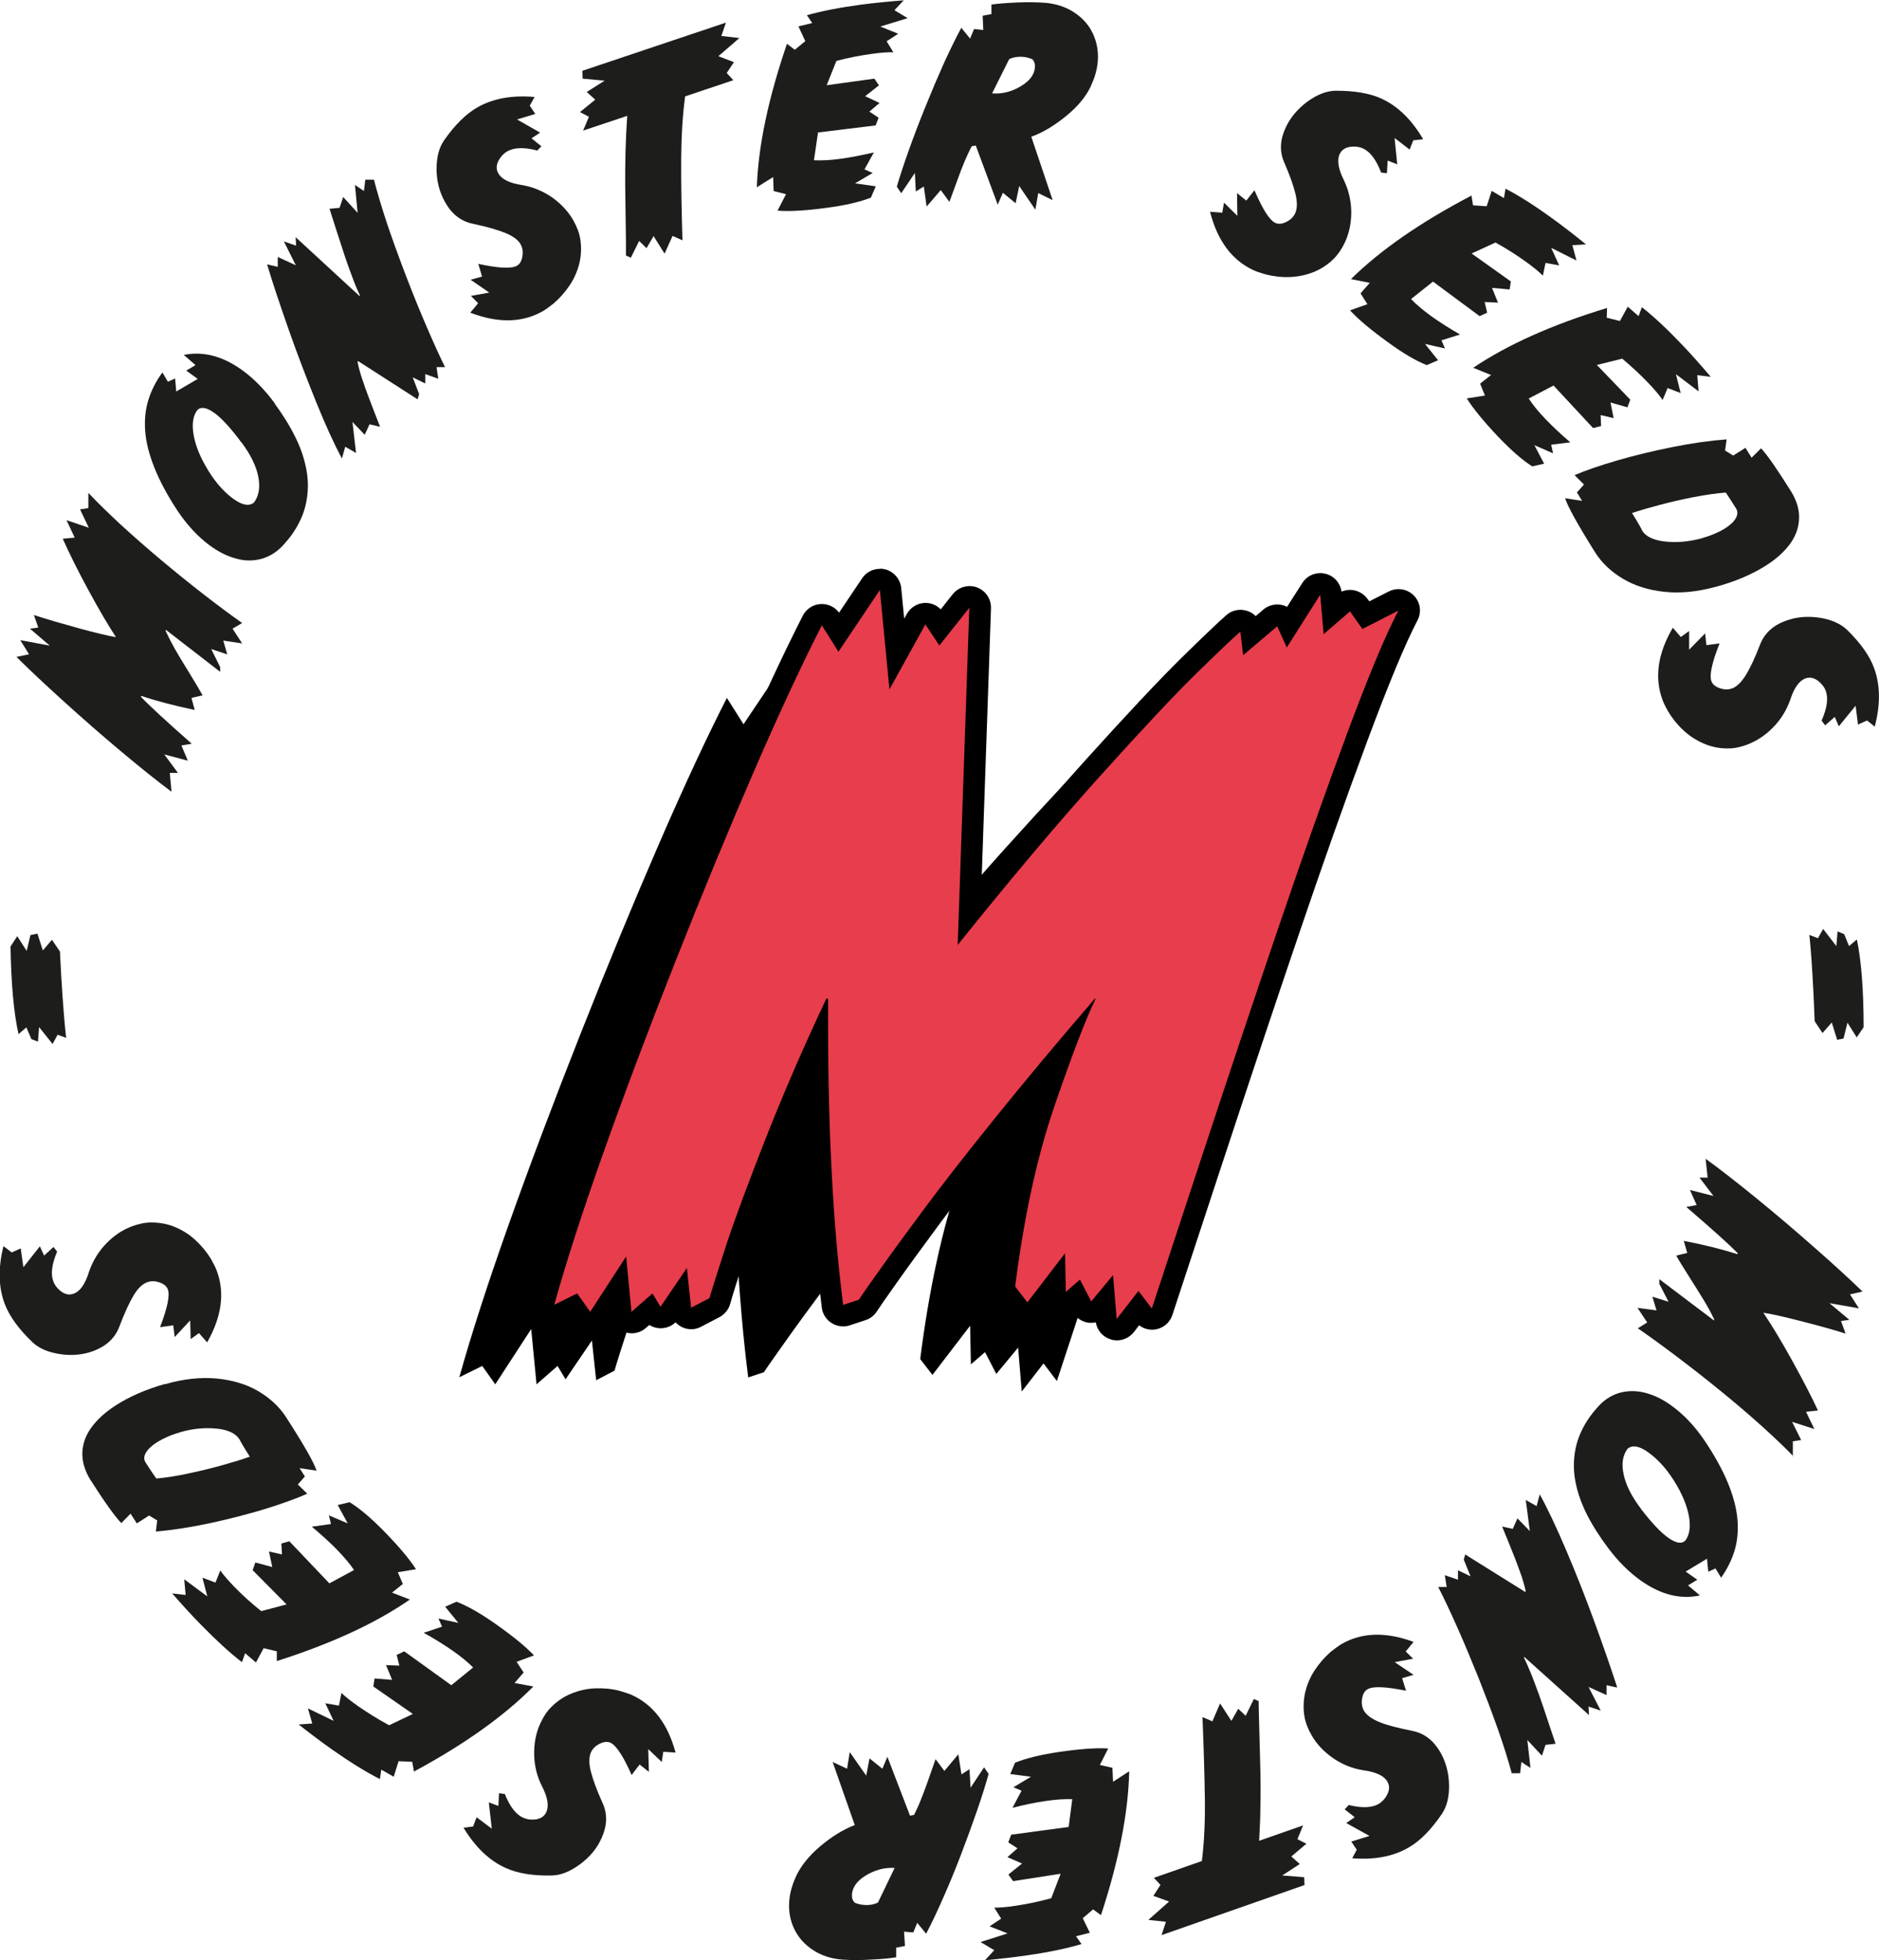 <?xml version="1.0" encoding="UTF-8"?>
<svg id="Camada_1" xmlns="http://www.w3.org/2000/svg" viewBox="0 0 119.74 124.88">
  <defs>
    <style>
      .cls-1 {
        fill: #1d1d1b;
      }

      .cls-2 {
        fill: #e83d4c;
      }
    </style>
  </defs>
  <g>
    <path d="M83.06,43.52c-.82,1.57-1.91,4.18-3.27,7.84-1.36,3.66-2.81,7.77-4.36,12.32-1.55,4.55-3.23,9.57-5.04,15.07-1.81,5.5-2.82,8.57-3.04,9.23l-.85-1.12-1.39,1.79-.23-2.8-1.39,1.68-.72-1.39-.9.78-.05-2.46-2.4,3.13-.78-1.01c.56-4.41,1.39-8.25,2.51-11.51,1.12-3.26,1.99-5.53,2.62-6.83h-.05c-2.38,2.76-4.52,5.32-6.42,7.68-1.9,2.36-3.38,4.26-4.44,5.69-1.06,1.43-1.98,2.68-2.74,3.75s-1.24,1.75-1.44,2.06l-1,.33c-.64-5.01-.96-10.99-.96-17.94v-1.57h-.11c-1.47,3.1-2.76,6.1-3.9,8.99-1.13,2.89-1.97,5.14-2.5,6.77-.53,1.62-.88,2.73-1.05,3.32l-1.17.61-.27-2.53-1.68,2.47-.51-.85-1.34,1.17-.34-3.52-2.29,3.52-.83-1.17-1.46.72c.74-2.65,1.77-5.85,3.1-9.6,1.33-3.75,2.87-7.84,4.62-12.27,1.75-4.43,3.44-8.51,5.06-12.24,1.62-3.73,3.05-6.78,4.27-9.17l1.06,1.68,2.63-3.92.61,6.32,2.29-4.14.89,1.34,1.91-2.4-.74,21.48c3.4-4.24,6.44-7.84,9.1-10.79,2.66-2.95,4.69-5.12,6.09-6.49,1.4-1.37,2.34-2.26,2.82-2.68l.18,1.5,2.17-1.84.61,1.35,2.13-3.36.22,2.51,1.68-1.45.79,1.12,2.29-1.17Z"/>
    <path class="cls-2" d="M71.16,84.71c-.06,0-.13,0-.19-.03-.27-.08-.46-.32-.49-.6l-.09-1.13-.33.39c-.13.16-.32.25-.53.25-.02,0-.05,0-.07,0-.23-.02-.43-.16-.53-.36l-.32-.63-.25.21c-.13.11-.29.17-.45.17-.09,0-.19-.02-.28-.06-.24-.11-.4-.34-.41-.61v-.52s-1.23,1.59-1.23,1.59c-.13.17-.33.27-.54.27h0c-.21,0-.41-.1-.54-.27l-.78-1.01c-.11-.14-.16-.32-.14-.5.56-4.44,1.41-8.36,2.54-11.65.39-1.15.75-2.17,1.09-3.07-1.35,1.6-2.61,3.13-3.76,4.57-1.88,2.34-3.37,4.24-4.43,5.67-1.05,1.41-1.96,2.66-2.73,3.74-.93,1.3-1.29,1.83-1.42,2.04-.08.13-.21.23-.36.28l-1,.33c-.07.02-.14.03-.21.03-.13,0-.25-.04-.36-.11-.17-.11-.29-.29-.31-.49-.6-4.7-.92-10.32-.96-16.73-.98,2.18-1.88,4.31-2.69,6.38-1.13,2.87-1.96,5.14-2.48,6.73-.54,1.63-.88,2.71-1.04,3.29-.05.18-.17.33-.34.42l-1.17.61c-.1.05-.21.08-.32.08s-.22-.03-.32-.08c-.2-.11-.33-.3-.36-.53l-.07-.68-.64.94c-.13.19-.34.3-.56.3,0,0-.01,0-.02,0-.23,0-.45-.13-.57-.33l-.09-.14-.72.63c-.13.11-.29.17-.45.17-.08,0-.17-.02-.25-.05-.24-.09-.4-.31-.43-.57l-.15-1.58-1.23,1.89c-.12.19-.33.31-.56.31,0,0,0,0-.01,0-.22,0-.43-.11-.56-.29l-.49-.7-.94.46c-.1.05-.2.07-.3.07-.16,0-.31-.05-.44-.16-.21-.17-.29-.45-.22-.71.74-2.65,1.78-5.89,3.11-9.64,1.32-3.73,2.88-7.87,4.63-12.3,1.74-4.41,3.45-8.54,5.07-12.26,1.62-3.72,3.06-6.81,4.28-9.21.11-.22.33-.36.58-.37.01,0,.02,0,.03,0,.23,0,.45.12.58.32l.51.8,2.05-3.05c.13-.19.34-.3.57-.3.06,0,.11,0,.17.02.28.07.48.31.51.6l.4,4.14,1.23-2.22c.12-.21.33-.34.57-.35,0,0,.02,0,.03,0,.23,0,.44.11.57.31l.37.56,1.33-1.67c.13-.17.33-.26.53-.26.08,0,.16.01.24.04.28.1.46.37.45.66l-.67,19.43c2.89-3.56,5.52-6.66,7.84-9.23,2.65-2.95,4.71-5.14,6.12-6.52,1.42-1.39,2.35-2.28,2.85-2.71.13-.11.29-.17.45-.17.08,0,.17.02.25.05.24.09.4.31.43.56l.03.24,1.2-1.02c.12-.11.28-.16.44-.16.05,0,.1,0,.15.02.21.05.38.19.47.38l.09.2,1.45-2.29c.13-.2.35-.32.58-.32.05,0,.11,0,.16.02.28.07.49.31.52.6l.1,1.18.67-.58c.12-.11.28-.17.45-.17.03,0,.06,0,.08,0,.19.02.36.13.47.28l.45.64,1.77-.9c.1-.05.21-.07.31-.07.18,0,.35.07.48.2.21.21.26.53.12.8-.8,1.53-1.89,4.14-3.23,7.76-1.35,3.62-2.81,7.76-4.36,12.3-1.53,4.5-3.22,9.57-5.03,15.06-1.93,5.85-2.84,8.61-3.04,9.23-.08.24-.29.42-.54.46-.04,0-.07,0-.11,0-.21,0-.41-.1-.54-.27l-.31-.41-.85,1.09c-.13.17-.33.26-.54.26Z"/>
    <path d="M56.07,37.6l.61,6.32,2.29-4.14.89,1.34,1.91-2.4-.74,21.48c3.4-4.24,6.44-7.84,9.1-10.79,2.66-2.95,4.69-5.12,6.09-6.49,1.4-1.37,2.34-2.26,2.82-2.68l.18,1.5,2.17-1.84.61,1.35,2.13-3.36.22,2.51,1.68-1.45.79,1.12,2.29-1.17c-.82,1.57-1.91,4.18-3.27,7.84-1.36,3.66-2.81,7.77-4.36,12.32-1.55,4.55-3.23,9.57-5.04,15.07-1.81,5.5-2.82,8.57-3.04,9.23l-.85-1.12-1.39,1.79-.23-2.8-1.39,1.68-.72-1.39-.9.78-.05-2.46-2.4,3.13-.78-1.01c.56-4.41,1.39-8.25,2.51-11.51,1.12-3.26,1.99-5.53,2.62-6.83h-.05c-2.38,2.76-4.52,5.32-6.42,7.68-1.9,2.36-3.38,4.26-4.44,5.69-1.06,1.43-1.98,2.68-2.74,3.75-.76,1.06-1.24,1.75-1.44,2.06l-1,.33c-.64-5.01-.96-10.99-.96-17.94v-1.57h-.11c-1.47,3.1-2.76,6.1-3.9,8.99-1.13,2.89-1.97,5.14-2.5,6.77-.53,1.62-.88,2.73-1.05,3.32l-1.17.61-.27-2.53-1.68,2.47-.51-.85-1.34,1.17-.34-3.52-2.29,3.52-.83-1.17-1.46.72c.74-2.65,1.77-5.85,3.1-9.6,1.33-3.75,2.87-7.84,4.62-12.27,1.75-4.43,3.44-8.51,5.06-12.24,1.62-3.73,3.05-6.78,4.27-9.17l1.06,1.68,2.63-3.92M61.77,38.72h0M56.07,36.24c-.45,0-.88.22-1.13.6l-1.47,2.19c-.26-.35-.66-.55-1.1-.55-.02,0-.04,0-.06,0-.49.02-.93.31-1.15.74-1.23,2.41-2.68,5.52-4.3,9.24-1.63,3.73-3.34,7.86-5.08,12.28-1.75,4.44-3.31,8.58-4.64,12.32-1.33,3.77-2.39,7.02-3.13,9.69-.14.52.03,1.07.44,1.42.25.21.56.31.87.31.21,0,.41-.05.61-.14l.42-.21.16.22c.26.36.67.58,1.11.58,0,0,.02,0,.03,0,.45,0,.87-.24,1.12-.62l.2-.3c.13.37.41.68.79.83.16.06.33.1.5.1.33,0,.65-.12.9-.34l.22-.19c.2.13.44.2.68.21.01,0,.03,0,.04,0,.36,0,.7-.14.95-.38.1.11.22.2.36.28.2.11.42.16.64.16s.43-.05.63-.16l1.17-.61c.33-.18.58-.48.68-.84.15-.56.5-1.65,1.03-3.26.52-1.58,1.35-3.83,2.47-6.69.44-1.13.92-2.29,1.42-3.47.11,5.14.42,9.72.92,13.66.05.4.28.76.63.98.22.14.47.21.73.21.14,0,.29-.02.43-.07l1-.33c.3-.1.55-.29.72-.56.13-.2.48-.72,1.4-2.01.76-1.07,1.68-2.32,2.72-3.73,1.06-1.42,2.54-3.32,4.41-5.65.43-.53.87-1.08,1.33-1.64-1.06,3.22-1.87,7.01-2.4,11.27-.04.36.05.72.27,1l.78,1.01c.26.34.66.53,1.08.53,0,0,0,0,0,0,.42,0,.82-.2,1.08-.53l.41-.53c.12.12.25.21.41.28.18.08.37.12.55.12.15,0,.3-.02.44-.07.22.38.6.63,1.04.68.05,0,.1,0,.15,0,.09,0,.19,0,.28-.03.08.51.45.94.96,1.09.13.04.26.06.39.06.41,0,.81-.19,1.08-.53l.33-.43c.24.18.53.28.83.28.07,0,.15,0,.22-.02.5-.08.91-.43,1.07-.92.21-.63,1.12-3.39,3.04-9.23,1.81-5.49,3.5-10.56,5.03-15.05,1.54-4.53,3-8.66,4.35-12.28,1.34-3.6,2.41-6.18,3.2-7.69.28-.53.18-1.17-.24-1.59-.26-.26-.61-.4-.97-.4-.21,0-.42.05-.62.15l-1.24.63-.11-.15c-.22-.31-.57-.52-.95-.57-.06,0-.11-.01-.17-.01-.19,0-.37.04-.54.11-.08-.55-.48-1.01-1.03-1.14-.11-.03-.22-.04-.32-.04-.46,0-.9.23-1.15.63l-.97,1.52c-.1-.05-.21-.09-.33-.12-.1-.02-.2-.03-.3-.03-.32,0-.63.11-.88.32l-.49.42c-.13-.13-.29-.24-.48-.31-.16-.06-.33-.09-.49-.09-.32,0-.64.11-.89.33-.51.44-1.45,1.34-2.88,2.74-1.41,1.39-3.48,3.59-6.15,6.55-1.98,2.2-4.18,4.77-6.58,7.69l.6-17.38s0-.05,0-.08c0-.72-.56-1.31-1.27-1.36-.03,0-.06,0-.1,0-.03,0-.06,0-.09,0-.26.02-.51.11-.71.26-.08.06-.15.12-.22.2-.02.02-.04.05-.06.07l-.75.95c-.25-.26-.6-.41-.97-.41-.02,0-.04,0-.05,0-.48.02-.91.29-1.14.7l-.17.3-.19-1.95c-.06-.57-.47-1.05-1.02-1.19-.11-.03-.22-.04-.33-.04h0Z"/>
  </g>
  <g>
    <path class="cls-1" d="M5.63,31.4c.57.6,1.25,1.27,2.06,2.02.81.74,1.67,1.5,2.58,2.26.91.76,1.81,1.49,2.7,2.18.89.69,1.71,1.3,2.46,1.83l-.61.36.61.94-1.2-.18.25.88-1.02-.34.57,1.15v.3s-3.45-2.67-3.45-2.67l-.03.06c.19.4.39.79.61,1.18.22.39.54.91.94,1.56.4.65.67,1.11.81,1.37l-.71.16.21.77c-1.33-.28-2.47-.58-3.41-.9l-.02.06c.49.52,1.57,1.52,3.24,2.99l-.66.11.41.97-1.5-.4.87,1.18h-.52s.11,1.2.11,1.2c-.94-.7-2.02-1.57-3.25-2.6s-2.44-2.09-3.62-3.16c-1.18-1.07-2.19-2.01-3.01-2.83l.8-.17-.56-.9,1.88.35-1.26-1.08.53-.07-.28-.8c.75.25,1.69.52,2.81.83,1.12.31,1.93.5,2.42.58-.53-.81-1.12-1.82-1.78-3.04-.66-1.22-1.2-2.3-1.61-3.23l.76-.07-.52-1.11,1.42.48-.56-1.17.53-.08v-.98Z"/>
    <path class="cls-1" d="M17.51,25.72c.53.72.97,1.43,1.31,2.13.35.69.58,1.39.71,2.1.13.7.12,1.41-.03,2.12-.15.71-.47,1.4-.96,2.07-.08.11-.23.29-.43.52-.41.47-.88.77-1.4.93-.53.15-1.08.16-1.65,0-.57-.15-1.13-.43-1.68-.83-.76-.56-1.45-1.3-2.06-2.21-.66-1-1.15-1.92-1.49-2.78-.34-.85-.53-1.63-.58-2.34-.05-.71.02-1.36.21-1.97.19-.6.48-1.18.89-1.73l.35.59.46-.21.07.83,1.37-.8-.73-.53.59-.35-.75-.65c1.25-.25,2.5.08,3.75.99.75.55,1.43,1.25,2.06,2.11ZM15.4,28.21c-.67-.91-1.25-1.54-1.72-1.89-.51-.37-.88-.43-1.11-.19-.26.35-.34.84-.25,1.46.09.62.33,1.29.72,1.99.53.96,1.13,1.69,1.83,2.2.57.41,1.01.49,1.32.23.31-.43.4-.97.27-1.64-.13-.67-.48-1.39-1.05-2.16Z"/>
    <path class="cls-1" d="M23.83,11.45c.21.81.49,1.75.84,2.81.36,1.06.76,2.16,1.2,3.31.44,1.15.88,2.23,1.32,3.25.44,1.02.83,1.88,1.17,2.57h-.54s.11.74.11.74l-.83-.3v.6s-.8-.39-.8-.39l.41,1.07-.1.33-3.78-2.43-.05.02c.07.38.19.81.36,1.29.16.49.39,1.08.66,1.79.28.71.42,1.07.42,1.08l-.67-.16-.31.67-.78-.82.23,1.98-.69-.4-.21.75c-.48-.89-1.03-2.08-1.64-3.59-.61-1.51-1.2-3.04-1.75-4.61-.55-1.57-1.02-2.96-1.38-4.17l.68.16v-.63s1.15.53,1.15.53l-.76-1.52.78.27-.03-.54,4.07,3.75.03-.03c-.14-.3-.31-.68-.48-1.15-.18-.47-.33-.9-.46-1.28-.13-.39-.32-.98-.58-1.78-.25-.8-.4-1.24-.42-1.32l.64-.06.23-.69.92,1.01-.17-1.78.57.39.09-.72h.53Z"/>
    <path class="cls-1" d="M34.07,6.17l-.31.56.35.53-1.16.35,1.47.84-.55.36.63.51-.26.27c-.84-.22-1.47-.2-1.91.05-.18.1-.35.26-.48.46-.23.35-.26.66-.09.95.21.37.71.62,1.51.74.7.12,1.34.39,1.92.79.57.41,1.02.89,1.34,1.45.24.42.39.82.45,1.21.08.52.06,1.03-.06,1.54-.13.51-.33.97-.62,1.4-.29.43-.63.82-1.03,1.16-.29.23-.51.39-.67.48-1.32.75-2.86.78-4.63.1l.5-.6-.46-.47,1.17-.21-1.19-.82.73-.2-.24-.81c1.29.28,2.11.32,2.46.12.22-.12.34-.38.37-.76.01-.22-.03-.43-.13-.6-.16-.29-.49-.53-.98-.73-.49-.2-1.19-.4-2.09-.59-.74-.16-1.32-.61-1.74-1.36-.36-.63-.54-1.32-.55-2.09,0-.77.15-1.39.48-1.86.69-.99,1.41-1.7,2.14-2.11.99-.56,2.21-.78,3.65-.65Z"/>
    <path class="cls-1" d="M47.12,2.42l-1.34,1.16.99.38-.46.69.42.46-3.07,1.03c-.16,1.2-.24,2.52-.25,3.97s.02,3.18.08,5.2l-.63-.28-.51,1.13-.7-1.12-.45.77-.47-.46-.53,1.07-.31-.14c0-.58,0-1.32-.02-2.23-.01-.91-.02-1.68-.03-2.3,0-.63,0-1.32.02-2.09.02-.76.06-1.53.11-2.28l-2.81.94.37-.88-.57-.3.97-.79-.54-.49,1.14-.72-1.4-.13-.02-.5,9.15-3.07-.29.85,1.13.13Z"/>
    <path class="cls-1" d="M57.83,1.16l-1.73.53,1.14.46-.74.48.43.7c-.34-.01-.79.02-1.36.1-.75.1-1.51.25-2.27.45l-.62,1.55,3.04-.42.29.43-.88.69.92.43-.65.55.59.39-.19.49-3.67.45-.26,1.77c.47.02,1.02,0,1.67-.09.66-.09,1.38-.23,2.15-.41l-.6,1.08.52.23-1.12.66,1.32.19-.31.72c-.68.27-1.61.49-2.82.65-1.32.18-2.37.24-3.13.18l.54-1.05-.79-.2-.03-.89-1.04.65c.09-2.65.74-5.69,1.92-9.14l.5.38.67-.55-.44-.94.88-.21-.34-.5c.91-.26,2.08-.49,3.49-.68.78-.1,1.67-.19,2.68-.27l-.59.63.86.52Z"/>
    <path class="cls-1" d="M69.54,5.44c-.32.7-.86,1.35-1.61,1.96-.75.61-1.48,1.05-2.21,1.31l1.36,4.04-.92-.45-.18,1.06-1.03-1.51-.23,1.1-.81-.67-.33.76-1.4-3.77-.26.05c-.16.3-.3.62-.45.96-.14.34-.29.71-.43,1.11-.15.4-.32.89-.54,1.47l-.55-.75-.9,1.05-.18-1.28-.51.32-.06-1.18-.87,1.29-.28-.42c.19-.65.44-1.41.75-2.28.31-.87.66-1.8,1.06-2.78.4-.99.79-1.91,1.17-2.76.39-.85.76-1.62,1.13-2.3l.56.69.25-.61.59.06-.04-.91.56-.1V.29c.41-.06.95-.1,1.62-.13.67-.03,1.28-.02,1.82.02.7.06,1.31.27,1.83.61s.92.78,1.18,1.32c.26.54.37,1.13.33,1.76-.04.52-.18,1.05-.43,1.57ZM65.78,3.77s-.12-.05-.23-.08c-.11-.03-.24-.06-.39-.07-.31-.02-.6.03-.85.15l-1.09,2.18c.65.05,1.27-.11,1.87-.48.54-.33.83-.73.86-1.18.02-.21-.04-.39-.17-.52Z"/>
    <path class="cls-1" d="M90.69,8.87l-.63.07-.23.59-.96-.74.17,1.68-.61-.24-.05.81-.37-.05c-.31-.81-.69-1.32-1.15-1.53-.19-.09-.41-.13-.66-.12-.41.02-.69.17-.83.48-.18.39-.09.94.27,1.66.31.65.46,1.32.47,2.02,0,.7-.13,1.35-.4,1.93-.2.43-.45.79-.73,1.07-.38.37-.81.65-1.29.84-.48.19-.98.29-1.5.31-.52.02-1.03-.04-1.54-.17-.35-.1-.61-.19-.78-.27-1.37-.64-2.29-1.88-2.76-3.72l.78.06.11-.64.85.84-.02-1.45.59.48.52-.66c.52,1.21.96,1.91,1.33,2.08.23.11.51.06.84-.14.19-.12.33-.27.42-.46.14-.3.15-.71.03-1.22-.12-.52-.36-1.2-.73-2.05-.3-.69-.26-1.43.1-2.2.3-.65.77-1.2,1.39-1.66.62-.45,1.22-.68,1.79-.69,1.21,0,2.2.16,2.96.52,1.03.48,1.91,1.35,2.64,2.6Z"/>
    <path class="cls-1" d="M100.47,16.6l-1.62-.81.51,1.12-.87-.16-.17.81c-.24-.24-.59-.53-1.06-.87-.61-.44-1.27-.86-1.96-1.24l-1.52.7,2.5,1.78-.08.51-1.12-.1.38.94-.85-.04.16.68-.48.22-2.97-2.2-1.4,1.11c.32.34.75.7,1.27,1.08.54.39,1.16.78,1.85,1.18l-1.18.37.22.52-1.27-.29.83,1.04-.72.31c-.68-.27-1.51-.75-2.49-1.47-1.08-.78-1.88-1.45-2.4-2.02l1.11-.39-.44-.69.59-.67-1.2-.24c1.89-1.86,4.45-3.63,7.68-5.32l.1.62.87.06.32-.98.78.46.1-.6c.85.44,1.85,1.07,3,1.91.64.46,1.35,1.01,2.13,1.64l-.87.05.26.97Z"/>
    <path class="cls-1" d="M108.24,24.93l-1.44-1.09.3,1.2-.83-.32-.32.76c-.19-.28-.48-.63-.88-1.05-.52-.55-1.09-1.07-1.69-1.58l-1.62.4,2.13,2.21-.18.49-1.08-.31.2,1-.83-.2.03.7-.51.13-2.52-2.71-1.58.83c.25.39.6.82,1.05,1.29.46.48.99.98,1.6,1.5l-1.22.15.12.55-1.19-.52.62,1.18-.76.17c-.62-.39-1.34-1.02-2.18-1.9-.92-.97-1.58-1.78-1.99-2.43l1.16-.18-.31-.76.7-.55-1.14-.46c2.2-1.48,5.04-2.75,8.53-3.81l-.02.62.84.21.5-.91.69.6.21-.57c.75.59,1.62,1.4,2.6,2.43.54.57,1.14,1.24,1.79,2.01l-.86-.11.08,1Z"/>
    <path class="cls-1" d="M109.31,37.39c-1.17.32-2.26.42-3.27.31-1.01-.11-1.88-.39-2.62-.83-.74-.44-1.32-.99-1.74-1.63-1.15-1.84-1.8-3.01-1.94-3.5l1.08.17-.33-.54.45-.5-.6-.6c.72-.31,1.63-.62,2.73-.94,1.1-.32,2.27-.6,3.51-.85,1.24-.25,2.39-.41,3.45-.49l-.1.71.52.32.78-.49.39.63.6-.6c.38.39,1.03,1.33,1.95,2.8.36.61.52,1.2.47,1.78-.04.57-.25,1.1-.63,1.59-.38.49-.89.94-1.54,1.34-.88.55-1.93.99-3.15,1.32ZM108.44,34.29c.57-.16,1.05-.36,1.46-.61.34-.21.58-.43.71-.66s.14-.44.02-.63c-.26-.42-.48-.75-.65-1.01-.59.04-1.27.14-2.05.29-.78.15-1.5.32-2.18.5-.68.18-1.26.35-1.75.51.21.34.37.6.47.78.1.18.16.29.18.35.24.38.73.61,1.47.69.74.08,1.52.01,2.33-.21Z"/>
    <path class="cls-1" d="M119.48,46.3l-.5-.4-.58.26-.15-1.2-1.07,1.31-.26-.6-.61.54-.23-.3c.35-.79.44-1.42.27-1.89-.07-.2-.2-.38-.38-.55-.3-.28-.61-.36-.92-.25-.4.15-.72.6-.97,1.37-.24.67-.6,1.26-1.1,1.76-.49.5-1.04.86-1.65,1.09-.45.17-.87.25-1.27.24-.53,0-1.03-.11-1.51-.32-.48-.21-.91-.49-1.28-.84-.38-.35-.7-.75-.97-1.2-.18-.32-.3-.57-.36-.74-.52-1.42-.3-2.95.66-4.59l.51.59.53-.38v1.19s1.02-1.04,1.02-1.04l.08.75.84-.11c-.49,1.23-.66,2.03-.52,2.41.09.23.32.4.69.49.22.05.43.04.62-.03.31-.11.6-.4.88-.85.28-.45.59-1.11.92-1.97.28-.7.82-1.2,1.62-1.49.67-.25,1.39-.31,2.15-.2.76.12,1.35.38,1.76.77.87.85,1.45,1.67,1.73,2.45.39,1.07.41,2.3.04,3.71Z"/>
    <path class="cls-1" d="M117.07,66.23l-.34-1.09-.59.67-.5-.75c-.04-1.04-.08-1.97-.13-2.79-.05-.83-.09-1.45-.13-1.88s-.06-.71-.08-.83l.55.21.33-.59.84,1.09.08-.93.42.17.31.76.5-.42c.28,1.33.43,3.2.43,5.59l-.44.65-.59-.94-.25,1.01-.44.09Z"/>
    <path class="cls-1" d="M114.28,92.77c-.57-.59-1.27-1.25-2.09-1.99-.82-.73-1.69-1.48-2.61-2.22-.92-.75-1.83-1.46-2.73-2.14-.9-.68-1.73-1.28-2.48-1.8l.6-.37-.62-.93,1.21.16-.26-.87,1.03.32-.59-1.14v-.3s3.48,2.63,3.48,2.63l.02-.06c-.19-.4-.4-.79-.63-1.17-.23-.38-.55-.9-.96-1.54-.41-.65-.69-1.1-.83-1.36l.7-.17-.22-.77c1.34.26,2.48.55,3.42.85l.02-.06c-.5-.51-1.59-1.5-3.28-2.95l.66-.12-.43-.96,1.5.38-.89-1.17h.52s-.13-1.2-.13-1.2c.95.69,2.04,1.54,3.29,2.56s2.46,2.05,3.66,3.11c1.2,1.05,2.21,1.98,3.05,2.79l-.8.18.57.89-1.88-.33,1.27,1.06-.53.08.29.8c-.75-.24-1.69-.5-2.82-.79s-1.93-.47-2.42-.54c.54.8,1.15,1.81,1.82,3.02.67,1.21,1.23,2.28,1.66,3.21l-.76.08.53,1.1-1.42-.46.58,1.16-.53.08v.98Z"/>
    <path class="cls-1" d="M102.48,98.62c-.54-.72-.99-1.42-1.34-2.11-.35-.69-.6-1.38-.74-2.09-.14-.7-.14-1.41,0-2.12.14-.71.46-1.41.94-2.08.08-.11.22-.29.42-.52.4-.47.87-.79,1.39-.95.53-.16,1.08-.17,1.65-.03.57.14,1.14.41,1.69.81.77.55,1.47,1.28,2.09,2.18.67.99,1.18,1.91,1.53,2.76.35.85.55,1.63.61,2.33.06.71,0,1.36-.18,1.97-.18.6-.47,1.18-.86,1.74l-.36-.59-.46.21-.08-.83-1.36.82.74.52-.59.36.76.64c-1.25.27-2.5-.05-3.76-.94-.76-.54-1.45-1.23-2.09-2.08ZM104.55,96.1c.69.9,1.27,1.52,1.75,1.86.51.36.88.42,1.11.17.25-.35.33-.84.23-1.46s-.35-1.28-.75-1.98c-.54-.95-1.16-1.67-1.86-2.17-.57-.41-1.01-.48-1.32-.22-.31.43-.39.98-.24,1.64.14.67.5,1.38,1.08,2.15Z"/>
    <path class="cls-1" d="M96.34,112.98c-.22-.81-.51-1.75-.88-2.8-.37-1.05-.79-2.15-1.24-3.29-.46-1.14-.91-2.22-1.36-3.23s-.85-1.86-1.21-2.56h.54s-.12-.75-.12-.75l.84.29v-.6s.8.38.8.38l-.43-1.06.09-.33,3.81,2.38.05-.02c-.08-.38-.2-.81-.38-1.29-.17-.48-.4-1.08-.69-1.78-.29-.71-.43-1.06-.44-1.07l.68.15.3-.67.79.81-.26-1.98.69.39.2-.75c.49.88,1.05,2.07,1.69,3.57s1.24,3.03,1.81,4.59c.57,1.56,1.05,2.94,1.44,4.15l-.68-.15v.63s-1.15-.52-1.15-.52l.78,1.51-.78-.26.03.54-4.12-3.7-.03.03c.15.3.31.68.5,1.14.18.47.34.89.48,1.28.14.39.34.98.6,1.77.27.79.41,1.23.44,1.31l-.64.07-.23.69-.93-1,.2,1.78-.58-.38-.08.72h-.53Z"/>
    <path class="cls-1" d="M86.16,118.4l.3-.56-.35-.52,1.16-.36-1.48-.82.54-.37-.64-.5.26-.28c.84.21,1.48.18,1.91-.07.18-.11.34-.26.47-.47.22-.35.25-.66.08-.95-.21-.37-.72-.61-1.52-.72-.71-.11-1.35-.37-1.93-.77s-1.03-.87-1.36-1.43c-.24-.41-.4-.82-.47-1.21-.09-.52-.07-1.03.04-1.54.12-.51.32-.98.6-1.41.28-.43.62-.82,1.01-1.17.29-.23.51-.39.67-.49,1.3-.77,2.85-.82,4.63-.16l-.5.61.47.46-1.17.22,1.2.81-.73.21.25.8c-1.29-.26-2.12-.3-2.46-.09-.22.13-.33.38-.36.77-.01.22.04.43.14.6.17.28.5.52.99.72.49.2,1.19.38,2.1.56.74.15,1.32.59,1.76,1.33.36.62.55,1.31.57,2.08.02.77-.13,1.39-.45,1.87-.68,1-1.38,1.72-2.11,2.14-.98.58-2.2.81-3.64.69Z"/>
    <path class="cls-1" d="M73.17,122.32l1.33-1.18-1-.36.45-.7-.42-.45,3.06-1.07c.15-1.2.21-2.52.19-3.97-.02-1.45-.07-3.18-.15-5.2l.63.27.49-1.14.72,1.11.44-.77.47.45.52-1.07.31.13c0,.58.03,1.32.05,2.23.03.91.04,1.67.06,2.3.01.63.02,1.32,0,2.09,0,.77-.04,1.53-.08,2.28l2.8-.98-.36.88.57.29-.96.81.54.48-1.12.73,1.4.11.02.5-9.11,3.19.28-.85-1.13-.12Z"/>
    <path class="cls-1" d="M62.49,123.72l1.72-.55-1.15-.45.74-.49-.44-.7c.34,0,.79-.03,1.36-.12.75-.11,1.5-.27,2.27-.48l.6-1.56-3.03.47-.3-.42.87-.7-.93-.41.64-.56-.59-.38.19-.49,3.66-.49.23-1.77c-.47-.02-1.02.02-1.66.11s-1.38.24-2.15.44l.58-1.09-.52-.22,1.12-.67-1.32-.17.3-.72c.67-.28,1.61-.51,2.81-.69,1.32-.19,2.36-.27,3.13-.22l-.53,1.05.8.18.04.89,1.03-.67c-.06,2.65-.66,5.7-1.8,9.17l-.5-.37-.66.56.45.93-.88.22.35.5c-.91.27-2.07.52-3.48.72-.78.11-1.67.22-2.67.31l.59-.64-.86-.51Z"/>
    <path class="cls-1" d="M50.7,119.59c.32-.7.84-1.36,1.58-1.98s1.47-1.07,2.19-1.34l-1.41-4.02.92.43.17-1.06,1.05,1.5.21-1.1.82.66.32-.76,1.44,3.75.26-.05c.15-.3.3-.62.43-.96.14-.34.28-.72.42-1.11.14-.4.31-.89.52-1.48l.56.75.89-1.06.2,1.28.51-.33.07,1.18.86-1.3.29.42c-.18.65-.42,1.42-.72,2.29-.3.87-.64,1.8-1.02,2.8-.38.99-.76,1.92-1.14,2.77-.37.85-.74,1.63-1.1,2.32l-.57-.69-.25.61-.59-.05.06.91-.56.11v.61c-.4.07-.94.12-1.61.15-.67.04-1.28.04-1.82,0-.7-.05-1.31-.25-1.84-.59-.53-.34-.93-.77-1.2-1.31-.27-.54-.39-1.12-.35-1.76.03-.52.17-1.05.41-1.58ZM54.48,121.22s.12.05.23.08c.11.03.24.05.39.06.31.02.6-.03.85-.16l1.06-2.2c-.65-.04-1.27.13-1.87.5-.54.34-.82.74-.85,1.2-.01.22.05.39.18.51Z"/>
    <path class="cls-1" d="M29.52,116.44l.63-.08.22-.59.97.73-.19-1.68.61.23.04-.81.37.05c.32.8.71,1.31,1.17,1.51.19.09.41.13.66.12.41-.02.68-.18.82-.49.17-.39.08-.94-.29-1.65-.32-.64-.48-1.31-.49-2.02-.01-.7.11-1.35.38-1.94.2-.44.43-.8.72-1.08.37-.37.8-.66,1.28-.85.48-.2.98-.31,1.5-.33.51-.02,1.03.02,1.54.15.35.1.61.19.78.26,1.38.62,2.32,1.85,2.81,3.68l-.78-.05-.1.65-.86-.82.04,1.45-.59-.47-.51.67c-.53-1.21-.99-1.89-1.35-2.06-.23-.1-.51-.05-.83.15-.19.12-.33.28-.41.46-.13.3-.14.71-.01,1.22s.38,1.2.76,2.04c.31.69.28,1.42-.07,2.2-.29.66-.75,1.21-1.37,1.67-.62.46-1.21.7-1.78.72-1.21.03-2.2-.13-2.97-.48-1.04-.47-1.93-1.32-2.68-2.56Z"/>
    <path class="cls-1" d="M19.63,108.84l1.63.79-.53-1.12.87.15.16-.81c.24.24.6.52,1.07.85.62.43,1.28.84,1.97,1.21l1.51-.72-2.52-1.75.08-.51,1.12.09-.39-.94.85.03-.17-.68.48-.23,3,2.16,1.39-1.13c-.33-.33-.76-.69-1.29-1.06-.55-.38-1.17-.77-1.86-1.15l1.17-.39-.23-.52,1.27.28-.84-1.03.72-.32c.68.26,1.52.73,2.51,1.43,1.09.77,1.9,1.43,2.43,1.99l-1.11.41.45.68-.58.67,1.2.22c-1.86,1.88-4.4,3.69-7.61,5.42l-.11-.62-.87-.04-.31.99-.79-.45-.09.6c-.85-.43-1.86-1.05-3.03-1.87-.64-.45-1.36-.99-2.15-1.61l.87-.06-.28-.97Z"/>
    <path class="cls-1" d="M11.75,100.62l1.46,1.08-.31-1.19.83.31.31-.77c.19.28.49.62.89,1.04.53.54,1.1,1.06,1.72,1.55l1.61-.43-2.16-2.18.17-.49,1.08.29-.21-.99.83.19-.04-.7.51-.14,2.55,2.68,1.57-.85c-.26-.39-.62-.81-1.07-1.28-.47-.48-1.01-.97-1.62-1.48l1.22-.17-.13-.55,1.2.51-.64-1.17.76-.18c.62.38,1.36,1,2.21,1.87.93.95,1.6,1.75,2.02,2.4l-1.16.19.32.75-.69.55,1.14.44c-2.18,1.51-5,2.81-8.48,3.92v-.62s-.84-.2-.84-.2l-.49.91-.69-.59-.2.57c-.76-.58-1.63-1.38-2.63-2.4-.55-.56-1.16-1.23-1.82-1.98l.86.1-.09-1Z"/>
    <path class="cls-1" d="M10.53,88.18c1.17-.34,2.26-.45,3.27-.36,1.01.1,1.89.36,2.63.79.74.43,1.33.97,1.76,1.61,1.18,1.83,1.84,2.99,1.98,3.47l-1.08-.16.34.53-.45.51.6.59c-.72.32-1.62.64-2.71.98-1.09.33-2.26.63-3.5.9-1.24.26-2.39.44-3.44.53l.09-.71-.52-.31-.78.5-.4-.62-.59.6c-.38-.39-1.05-1.31-1.98-2.77-.37-.61-.53-1.2-.5-1.77.03-.57.24-1.11.61-1.6s.88-.95,1.52-1.36c.87-.56,1.92-1.02,3.13-1.36ZM11.44,91.26c-.57.16-1.05.38-1.45.63-.34.22-.57.44-.7.67-.13.23-.13.44,0,.63.27.42.49.75.67,1,.59-.05,1.27-.15,2.04-.32.77-.16,1.5-.34,2.18-.53.68-.19,1.26-.37,1.74-.54-.22-.34-.38-.6-.48-.78-.1-.18-.17-.29-.19-.34-.24-.37-.73-.6-1.47-.67s-1.52,0-2.33.24Z"/>
    <path class="cls-1" d="M.24,79.4l.51.39.57-.26.17,1.2,1.05-1.33.27.59.6-.55.23.3c-.34.79-.42,1.43-.24,1.9.08.2.2.38.38.54.31.28.62.35.93.23.4-.15.72-.61.96-1.38.23-.68.59-1.27,1.07-1.78.49-.51,1.03-.88,1.63-1.11.45-.17.87-.26,1.27-.26.53,0,1.03.09,1.51.29.48.2.91.47,1.29.82.38.35.71.74.99,1.19.18.32.3.56.37.74.54,1.41.34,2.94-.6,4.6l-.52-.59-.53.38-.03-1.19-.99,1.06-.09-.75-.84.12c.47-1.23.64-2.04.49-2.42-.09-.23-.32-.39-.7-.48-.22-.05-.43-.03-.62.04-.31.12-.6.4-.87.86-.27.45-.57,1.11-.9,1.98-.27.7-.8,1.21-1.6,1.52-.67.26-1.39.33-2.15.22-.76-.11-1.35-.36-1.77-.75-.88-.84-1.47-1.65-1.77-2.43-.41-1.06-.44-2.3-.09-3.7Z"/>
    <path class="cls-1" d="M2.38,59.46l.35,1.09.58-.68.51.75c.05,1.04.1,1.97.16,2.79.06.83.11,1.45.15,1.88.04.43.07.71.09.83l-.55-.2-.32.59-.86-1.08-.07.93-.42-.16-.32-.75-.5.43c-.3-1.33-.47-3.19-.51-5.58l.43-.66.6.94.24-1.01.44-.09Z"/>
  </g>
</svg>